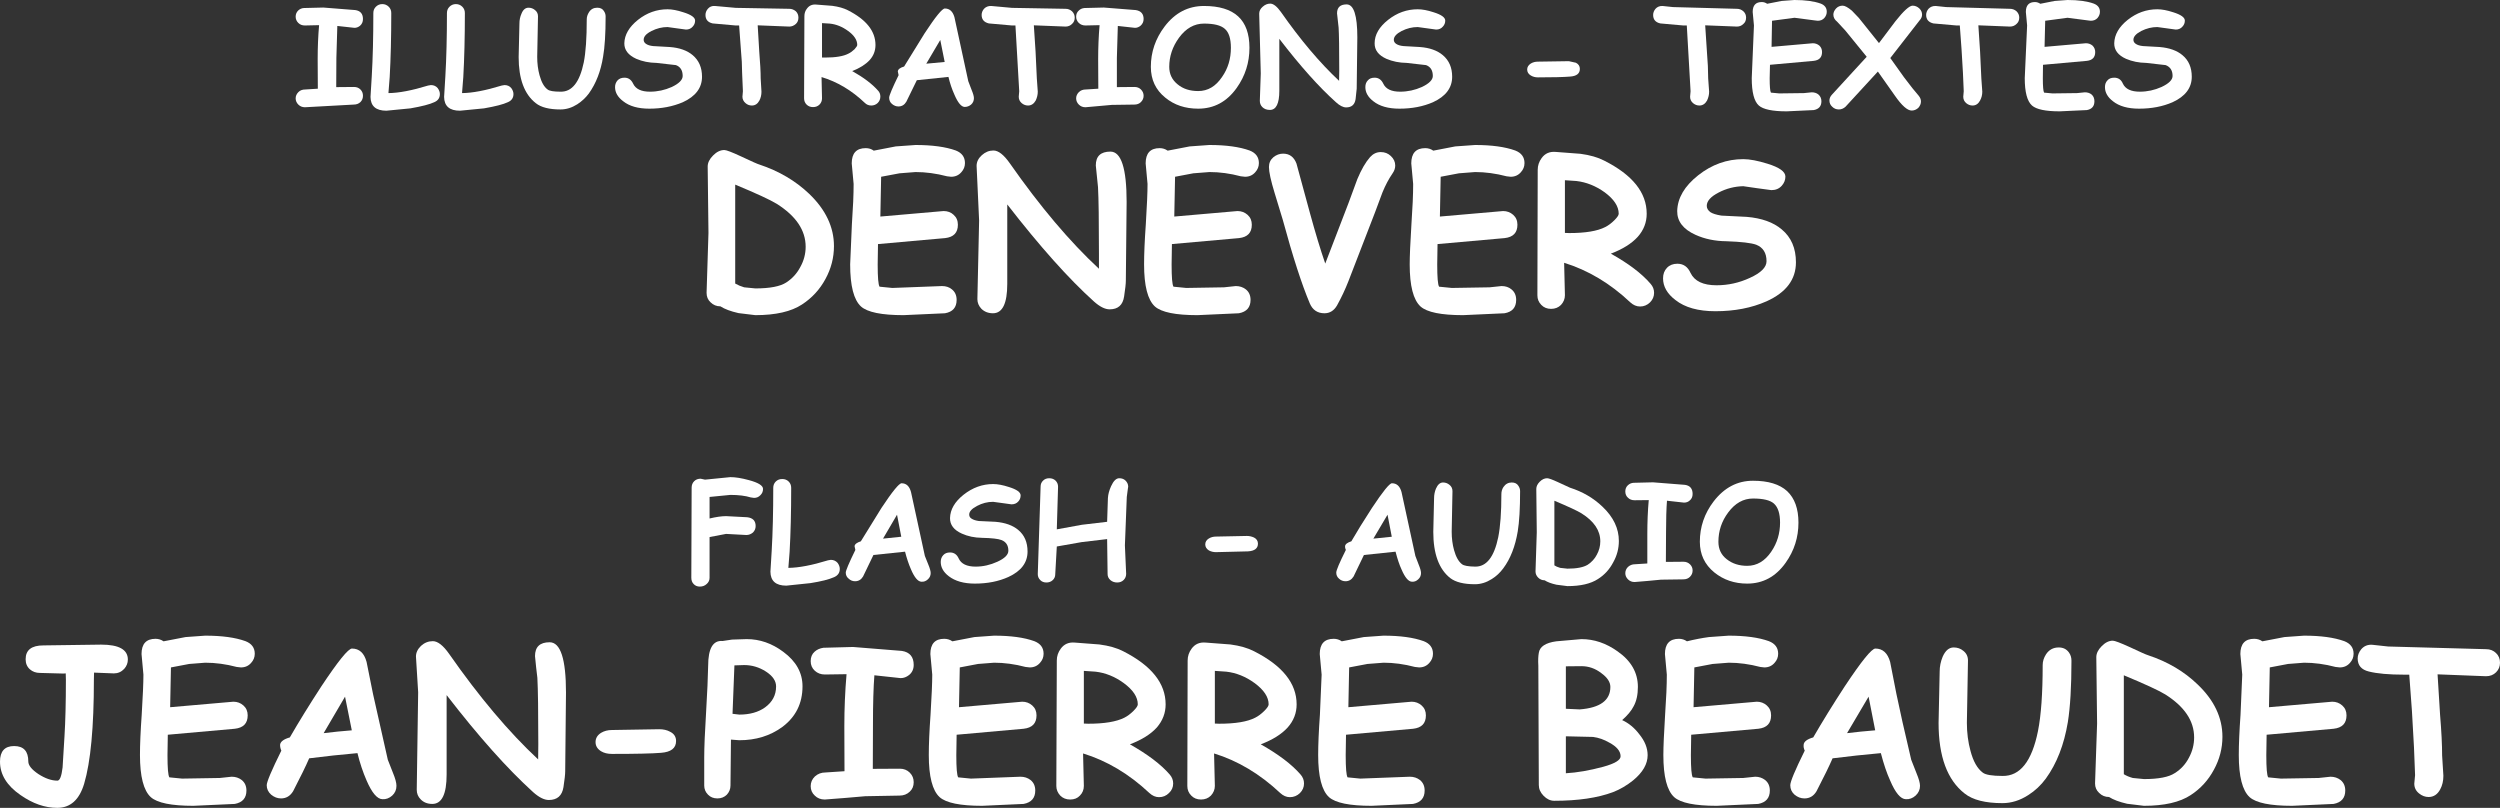 <?xml version="1.0" encoding="UTF-8" standalone="no"?>
<svg xmlns:xlink="http://www.w3.org/1999/xlink" height="256.85px" width="794.85px" xmlns="http://www.w3.org/2000/svg">
  <rect width="100%" height="100%" fill="#333333" stroke="none"/>
  <g transform="matrix(1.0, 0.0, 0.0, 1.0, 396.9, 98.95)">
    <path d="M-294.1 -96.55 L-283.95 -95.75 Q-281.5 -95.4 -281.5 -92.9 -281.5 -91.55 -282.45 -90.75 -283.25 -90.1 -284.2 -90.1 L-289.65 -90.7 -289.95 -80.55 -290.0 -71.25 -284.35 -71.3 Q-283.1 -71.3 -282.3 -70.5 -281.5 -69.7 -281.5 -68.5 -281.5 -67.3 -282.3 -66.5 -283.15 -65.7 -284.45 -65.7 L-299.95 -64.85 Q-301.2 -64.85 -302.05 -65.7 -302.9 -66.55 -302.9 -67.7 -302.9 -68.8 -302.0 -69.7 -301.2 -70.5 -299.8 -70.5 L-295.85 -70.75 -295.9 -80.15 Q-295.9 -85.75 -295.45 -90.95 L-299.95 -90.85 Q-301.25 -90.85 -302.05 -91.65 -302.9 -92.5 -302.9 -93.65 -302.9 -94.8 -302.1 -95.6 -301.3 -96.35 -300.25 -96.4 L-294.1 -96.55" fill="#ffffff" fill-rule="evenodd" stroke="none"/>
    <path d="M-272.5 -94.8 Q-272.5 -83.3 -273.0 -74.45 L-273.4 -69.35 Q-268.45 -69.4 -260.8 -71.75 L-259.9 -71.9 Q-258.55 -71.9 -257.75 -70.95 -257.05 -70.0 -257.05 -69.05 -257.05 -67.2 -258.85 -66.45 -260.95 -65.45 -266.4 -64.5 L-274.05 -63.75 Q-279.05 -63.75 -279.1 -68.15 L-278.7 -74.75 Q-278.2 -83.3 -278.2 -94.8 -278.2 -96.0 -277.4 -96.8 -276.55 -97.65 -275.35 -97.65 -274.15 -97.65 -273.3 -96.8 -272.5 -96.0 -272.5 -94.8" fill="#ffffff" fill-rule="evenodd" stroke="none"/>
    <path d="M-249.1 -94.8 Q-249.1 -83.3 -249.6 -74.45 L-250.0 -69.35 Q-245.05 -69.4 -237.4 -71.75 L-236.5 -71.9 Q-235.15 -71.9 -234.35 -70.95 -233.65 -70.0 -233.65 -69.05 -233.65 -67.2 -235.45 -66.45 -237.55 -65.45 -243.0 -64.5 L-250.65 -63.75 Q-255.65 -63.75 -255.7 -68.15 L-255.3 -74.75 Q-254.8 -83.3 -254.8 -94.8 -254.8 -96.0 -254.0 -96.8 -253.15 -97.65 -251.95 -97.65 -250.75 -97.65 -249.9 -96.8 -249.1 -96.0 -249.1 -94.8" fill="#ffffff" fill-rule="evenodd" stroke="none"/>
    <path d="M-225.85 -93.75 L-226.1 -80.85 Q-226.1 -77.7 -225.35 -75.0 -224.45 -71.7 -222.8 -70.5 -221.95 -69.8 -218.7 -69.8 -213.25 -69.65 -211.3 -79.1 -210.35 -83.85 -210.35 -92.8 -210.35 -93.95 -209.65 -95.05 -208.75 -96.5 -207.0 -96.5 -205.55 -96.5 -204.9 -95.45 -204.35 -94.65 -204.35 -93.75 -204.35 -85.45 -205.15 -80.95 -206.25 -74.0 -209.7 -69.2 -211.2 -67.2 -213.35 -65.8 -215.95 -64.15 -218.7 -64.15 -224.05 -64.15 -226.55 -66.15 -232.0 -70.4 -232.0 -80.8 L-231.75 -91.5 Q-231.75 -93.15 -231.1 -94.6 -230.35 -96.5 -228.85 -96.5 -227.7 -96.5 -226.8 -95.75 -225.85 -95.0 -225.85 -93.75" fill="#ffffff" fill-rule="evenodd" stroke="none"/>
    <path d="M-183.95 -84.0 Q-179.3 -83.65 -176.65 -81.4 -173.7 -78.9 -173.7 -74.55 -173.7 -69.25 -179.8 -66.45 -184.6 -64.4 -190.45 -64.4 -195.8 -64.4 -198.75 -66.75 -201.35 -68.7 -201.35 -71.25 -201.35 -72.5 -200.55 -73.4 -199.75 -74.25 -198.35 -74.25 -196.5 -74.25 -195.6 -72.35 -194.4 -69.8 -190.25 -69.8 -186.65 -69.8 -183.3 -71.3 -179.85 -72.95 -179.85 -74.8 -179.85 -77.45 -182.0 -78.25 L-188.15 -78.95 Q-191.7 -79.0 -194.6 -80.25 -198.45 -82.0 -198.4 -85.2 -198.3 -89.25 -194.05 -92.65 -189.8 -96.0 -184.65 -96.0 -182.55 -96.0 -179.65 -95.05 -175.9 -93.9 -175.9 -92.4 -175.9 -91.3 -176.65 -90.5 -177.45 -89.55 -178.8 -89.55 L-181.75 -89.95 -184.65 -90.35 Q-187.25 -90.35 -189.75 -89.1 -192.25 -87.85 -192.25 -86.3 -192.25 -85.5 -191.5 -85.0 -190.7 -84.45 -189.25 -84.3 L-183.95 -84.0" fill="#ffffff" fill-rule="evenodd" stroke="none"/>
    <path d="M-145.95 -90.5 L-156.0 -90.9 -155.5 -82.5 Q-155.05 -77.1 -155.05 -74.0 L-154.8 -69.8 Q-154.8 -68.25 -155.45 -67.0 -156.3 -65.4 -157.85 -65.4 -159.0 -65.4 -159.85 -66.15 -160.85 -67.0 -160.85 -68.2 L-160.7 -69.95 -160.95 -75.75 Q-160.95 -79.1 -161.35 -83.3 L-161.9 -90.85 -163.0 -90.85 -170.3 -91.5 Q-172.6 -92.0 -172.6 -94.2 -172.6 -95.25 -171.85 -96.15 -171.0 -97.15 -169.6 -97.05 L-162.95 -96.45 -145.95 -96.15 Q-144.8 -96.15 -143.85 -95.35 -143.05 -94.55 -143.05 -93.35 -143.05 -92.1 -143.85 -91.35 -144.8 -90.5 -145.95 -90.5" fill="#ffffff" fill-rule="evenodd" stroke="none"/>
    <path d="M-127.15 -81.9 Q-126.2 -82.35 -125.2 -83.3 -124.35 -84.25 -124.35 -84.65 -124.35 -87.0 -127.25 -89.1 -130.05 -91.15 -133.1 -91.45 L-135.55 -91.6 -135.55 -80.65 -134.6 -80.65 Q-129.5 -80.65 -127.15 -81.9 M-127.35 -95.7 Q-118.55 -91.25 -118.55 -84.65 -118.55 -81.9 -120.4 -79.85 -122.35 -77.75 -125.95 -76.35 -120.5 -73.3 -117.7 -70.1 -117.0 -69.35 -117.0 -68.25 -117.0 -67.05 -117.85 -66.2 -118.7 -65.4 -119.9 -65.4 -121.1 -65.4 -121.95 -66.25 -128.2 -72.2 -135.7 -74.45 L-135.55 -67.7 Q-135.55 -66.5 -136.35 -65.7 -137.15 -64.9 -138.4 -64.9 -139.65 -64.9 -140.45 -65.7 -141.25 -66.5 -141.25 -67.7 L-141.15 -93.8 Q-141.15 -95.2 -140.35 -96.2 -139.3 -97.65 -137.45 -97.5 L-132.3 -97.1 Q-129.3 -96.7 -127.35 -95.7" fill="#ffffff" fill-rule="evenodd" stroke="none"/>
    <path d="M-102.4 -78.7 L-96.55 -79.25 -97.95 -86.25 -102.4 -78.7 M-89.05 -73.15 L-88.0 -70.4 Q-87.25 -68.6 -87.25 -67.75 -87.25 -66.5 -88.15 -65.7 -89.05 -64.95 -90.2 -64.95 -91.8 -65.0 -93.45 -68.85 -94.65 -71.5 -95.35 -74.5 L-105.4 -73.45 -108.75 -66.6 Q-109.65 -65.1 -111.25 -65.1 -112.35 -65.1 -113.3 -65.9 -114.2 -66.65 -114.2 -67.9 -114.2 -68.9 -111.2 -75.05 L-111.45 -76.25 Q-111.35 -77.25 -109.45 -77.8 L-102.9 -88.4 Q-97.75 -96.25 -96.5 -96.25 -94.25 -96.25 -93.45 -93.5 L-89.05 -73.15" fill="#ffffff" fill-rule="evenodd" stroke="none"/>
    <path d="M-56.05 -95.35 Q-55.2 -94.5 -55.2 -93.35 -55.2 -92.1 -56.05 -91.35 -56.9 -90.5 -58.1 -90.5 L-68.2 -90.9 -67.65 -82.5 -67.25 -74.0 -66.95 -69.8 Q-66.95 -68.4 -67.6 -67.0 -68.5 -65.4 -70.05 -65.4 -71.15 -65.4 -72.05 -66.15 -73.0 -66.95 -73.0 -68.2 L-72.85 -69.95 -74.05 -90.85 -75.15 -90.85 -82.5 -91.5 Q-84.8 -92.05 -84.8 -94.2 -84.8 -95.25 -84.05 -96.15 -83.15 -97.1 -81.75 -97.05 L-75.15 -96.45 -58.1 -96.15 Q-56.95 -96.15 -56.05 -95.35" fill="#ffffff" fill-rule="evenodd" stroke="none"/>
    <path d="M-52.1 -96.4 L-45.95 -96.55 -35.8 -95.75 Q-33.3 -95.35 -33.3 -92.9 -33.3 -91.6 -34.3 -90.75 -35.1 -90.1 -36.05 -90.1 L-41.5 -90.7 -41.8 -80.55 -41.8 -71.25 -36.2 -71.3 Q-34.95 -71.3 -34.15 -70.5 -33.3 -69.65 -33.3 -68.5 -33.3 -67.35 -34.15 -66.5 -34.95 -65.7 -36.25 -65.7 L-43.4 -65.6 -51.8 -64.85 Q-53.05 -64.85 -53.9 -65.7 -54.75 -66.55 -54.75 -67.7 -54.75 -68.8 -53.85 -69.7 -53.0 -70.5 -51.65 -70.5 L-47.7 -70.75 -47.75 -80.15 Q-47.75 -85.75 -47.3 -90.95 L-51.8 -90.85 Q-53.05 -90.85 -53.9 -91.65 -54.75 -92.5 -54.75 -93.65 -54.75 -94.85 -53.9 -95.6 -53.2 -96.3 -52.1 -96.4" fill="#ffffff" fill-rule="evenodd" stroke="none"/>
    <path d="M-3.25 -93.75 Q0.35 -90.45 0.35 -83.75 0.35 -76.7 -3.7 -71.0 -8.4 -64.4 -15.95 -64.4 -22.15 -64.4 -26.4 -67.9 -31.0 -71.6 -31.0 -77.7 -31.0 -84.75 -26.6 -90.55 -21.65 -97.05 -14.1 -97.05 -6.85 -97.05 -3.25 -93.75 M-8.35 -74.5 Q-5.55 -78.5 -5.55 -83.75 -5.55 -88.15 -7.5 -89.8 -9.35 -91.45 -14.1 -91.45 -18.75 -91.45 -22.05 -86.95 -25.15 -82.7 -25.15 -77.7 -25.15 -74.25 -22.45 -72.1 -19.9 -70.0 -15.95 -70.0 -11.35 -70.0 -8.35 -74.5" fill="#ffffff" fill-rule="evenodd" stroke="none"/>
    <path d="M34.45 -70.75 L34.1 -67.45 Q33.7 -64.8 31.1 -64.8 29.65 -64.8 27.85 -66.45 19.75 -73.7 9.85 -86.6 L9.85 -70.1 Q9.85 -64.0 6.85 -64.0 5.35 -64.0 4.45 -64.9 3.65 -65.7 3.65 -66.9 L3.95 -75.6 3.45 -94.6 Q3.45 -95.85 4.55 -96.8 5.65 -97.8 6.95 -97.8 8.45 -97.8 10.35 -95.15 19.65 -81.85 28.85 -73.25 L28.9 -76.4 Q28.9 -87.0 28.7 -90.15 L28.2 -94.7 Q28.2 -97.55 31.25 -97.55 34.65 -97.55 34.65 -87.1 L34.45 -70.75" fill="#ffffff" fill-rule="evenodd" stroke="none"/>
    <path d="M61.85 -81.4 Q64.8 -78.9 64.8 -74.55 64.8 -69.25 58.7 -66.45 54.0 -64.4 48.05 -64.4 42.7 -64.4 39.75 -66.75 37.2 -68.7 37.2 -71.25 37.2 -72.6 38.0 -73.4 38.7 -74.25 40.15 -74.25 42.0 -74.25 42.9 -72.35 44.1 -69.8 48.25 -69.8 51.85 -69.8 55.2 -71.3 58.65 -72.95 58.65 -74.8 58.65 -77.45 56.5 -78.25 L50.35 -78.95 Q46.8 -79.0 43.9 -80.25 40.1 -81.95 40.15 -85.2 40.15 -89.25 44.45 -92.65 48.7 -96.0 53.85 -96.0 56.0 -96.0 58.9 -95.05 62.6 -93.9 62.6 -92.4 62.6 -91.3 61.85 -90.5 61.05 -89.55 59.7 -89.55 L56.8 -89.95 53.85 -90.35 Q51.25 -90.35 48.75 -89.1 46.25 -87.8 46.25 -86.3 46.25 -85.5 47.0 -85.0 47.8 -84.45 49.3 -84.3 L54.55 -84.0 Q59.2 -83.65 61.85 -81.4" fill="#ffffff" fill-rule="evenodd" stroke="none"/>
    <path d="M92.05 -79.35 L101.9 -79.5 104.15 -79.0 Q105.4 -78.35 105.4 -77.05 105.4 -74.8 102.25 -74.6 99.1 -74.35 92.05 -74.35 90.8 -74.35 89.8 -74.95 88.65 -75.65 88.65 -76.85 88.65 -78.0 89.8 -78.75 90.8 -79.35 92.05 -79.35" fill="#ffffff" fill-rule="evenodd" stroke="none"/>
    <path d="M155.35 -90.5 L145.25 -90.9 145.8 -82.5 Q146.2 -77.7 146.2 -74.0 L146.5 -69.8 Q146.5 -68.4 145.85 -67.0 144.95 -65.4 143.4 -65.4 142.3 -65.4 141.4 -66.15 140.45 -66.95 140.45 -68.2 L140.6 -69.95 139.4 -90.85 138.3 -90.85 131.0 -91.5 Q128.7 -92.0 128.7 -94.2 128.7 -95.25 129.45 -96.15 130.3 -97.1 131.7 -97.05 L135.0 -96.7 155.35 -96.15 Q156.5 -96.15 157.4 -95.35 158.25 -94.55 158.25 -93.35 158.25 -92.05 157.4 -91.35 156.55 -90.5 155.35 -90.5" fill="#ffffff" fill-rule="evenodd" stroke="none"/>
    <path d="M181.05 -92.35 L180.15 -92.45 173.65 -93.3 166.5 -92.35 166.35 -84.05 179.45 -85.2 Q180.65 -85.2 181.55 -84.45 182.4 -83.65 182.4 -82.4 182.4 -79.9 179.75 -79.6 L165.85 -78.35 165.75 -74.1 Q165.75 -70.15 166.15 -69.5 L168.8 -69.25 176.65 -69.35 179.1 -69.6 Q180.35 -69.6 181.2 -68.95 182.2 -68.1 182.2 -66.75 182.2 -64.4 179.75 -63.95 L171.15 -63.55 Q164.4 -63.55 162.3 -65.4 160.05 -67.4 160.05 -74.1 L160.75 -90.85 160.35 -95.15 Q160.35 -98.3 163.25 -98.3 164.15 -98.3 164.95 -97.75 L169.55 -98.65 173.6 -98.95 Q178.8 -98.95 182.0 -97.8 183.9 -97.05 183.9 -95.2 183.9 -94.15 183.15 -93.25 182.35 -92.35 181.05 -92.35" fill="#ffffff" fill-rule="evenodd" stroke="none"/>
    <path d="M200.5 -85.25 L205.7 -92.15 Q209.65 -97.15 211.2 -97.15 212.35 -97.15 213.3 -96.3 214.2 -95.45 214.2 -94.3 214.2 -93.3 213.4 -92.45 L204.1 -80.5 208.45 -74.4 Q211.45 -70.4 213.1 -68.55 213.85 -67.65 213.85 -66.7 213.85 -65.6 213.0 -64.65 212.05 -63.8 210.9 -63.8 208.85 -63.8 205.55 -68.55 L200.15 -76.2 189.85 -65.0 Q188.9 -64.15 187.75 -64.15 186.5 -64.15 185.65 -65.0 184.75 -65.8 184.75 -67.0 184.75 -67.95 185.5 -68.8 L196.6 -80.9 189.8 -89.25 187.2 -92.05 Q186.0 -93.0 186.0 -94.3 186.0 -95.3 186.85 -96.25 187.7 -97.15 188.95 -97.15 190.0 -97.15 191.9 -95.55 L194.1 -93.25 200.5 -85.25" fill="#ffffff" fill-rule="evenodd" stroke="none"/>
    <path d="M242.15 -90.5 L232.1 -90.9 232.65 -82.5 233.05 -74.0 233.35 -69.8 Q233.35 -68.3 232.65 -67.0 231.8 -65.4 230.25 -65.4 229.15 -65.4 228.25 -66.15 227.3 -66.95 227.3 -68.2 L227.45 -69.95 227.2 -75.75 226.75 -83.3 226.2 -90.85 225.15 -90.85 217.8 -91.5 Q215.5 -92.05 215.5 -94.2 215.5 -95.25 216.25 -96.15 217.15 -97.1 218.55 -97.05 L221.85 -96.7 242.15 -96.15 Q243.35 -96.15 244.25 -95.35 245.1 -94.5 245.1 -93.35 245.1 -92.1 244.25 -91.35 243.4 -90.5 242.15 -90.5" fill="#ffffff" fill-rule="evenodd" stroke="none"/>
    <path d="M270.75 -95.2 Q270.75 -94.15 270.0 -93.25 269.2 -92.35 267.85 -92.35 L267.0 -92.45 260.45 -93.3 253.35 -92.35 253.15 -84.05 266.3 -85.2 Q267.5 -85.2 268.4 -84.45 269.25 -83.6 269.25 -82.4 269.25 -79.9 266.6 -79.6 L252.65 -78.35 252.6 -74.1 Q252.6 -70.15 253.0 -69.5 L255.65 -69.25 263.5 -69.35 265.95 -69.6 Q267.2 -69.6 268.05 -68.95 269.0 -68.15 269.0 -66.75 269.0 -64.4 266.6 -63.95 L257.95 -63.55 Q251.25 -63.55 249.15 -65.4 246.85 -67.45 246.85 -74.1 L247.6 -90.85 247.2 -95.15 Q247.2 -98.3 250.1 -98.3 250.95 -98.3 251.8 -97.75 L256.35 -98.65 260.45 -98.95 Q265.65 -98.95 268.8 -97.8 270.75 -97.05 270.75 -95.2" fill="#ffffff" fill-rule="evenodd" stroke="none"/>
    <path d="M273.15 -73.4 Q273.85 -74.25 275.3 -74.25 277.25 -74.25 278.05 -72.35 279.25 -69.8 283.45 -69.8 287.0 -69.8 290.35 -71.3 293.85 -72.95 293.85 -74.8 293.85 -77.4 291.65 -78.25 L285.5 -78.95 Q281.95 -79.0 279.05 -80.25 275.25 -81.95 275.3 -85.2 275.4 -89.3 279.6 -92.65 283.85 -96.0 289.0 -96.0 291.15 -96.0 294.05 -95.05 297.75 -93.9 297.75 -92.4 297.75 -91.3 297.0 -90.5 296.2 -89.55 294.85 -89.55 L291.95 -89.95 289.0 -90.35 Q286.4 -90.35 283.9 -89.1 281.4 -87.8 281.4 -86.3 281.4 -85.5 282.15 -85.0 282.95 -84.45 284.45 -84.3 L289.75 -84.0 Q294.4 -83.6 297.0 -81.4 299.95 -78.95 299.95 -74.55 299.95 -69.25 293.85 -66.45 289.15 -64.4 283.2 -64.4 277.85 -64.4 274.9 -66.75 272.35 -68.7 272.35 -71.25 272.35 -72.6 273.15 -73.4" fill="#ffffff" fill-rule="evenodd" stroke="none"/>
    <path d="M-160.3 -7.6 L-156.75 -7.25 Q-149.8 -7.25 -146.9 -9.15 -144.05 -11.0 -142.45 -14.05 -140.75 -17.1 -140.75 -20.5 -140.75 -28.35 -149.95 -34.15 -153.15 -36.1 -163.15 -40.25 L-163.15 -8.8 Q-161.85 -8.05 -160.3 -7.6 M-171.65 -24.9 L-171.9 -46.0 Q-171.9 -47.8 -170.2 -49.5 -168.5 -51.25 -166.6 -51.25 -165.65 -51.25 -161.35 -49.25 -156.15 -46.8 -155.5 -46.65 -146.15 -43.55 -139.6 -37.3 -131.75 -29.75 -131.75 -20.7 -131.75 -15.2 -134.45 -10.25 -137.15 -5.25 -141.9 -2.15 -147.05 1.25 -156.75 1.25 L-162.1 0.6 Q-165.85 -0.25 -167.85 -1.55 -169.7 -1.55 -171.0 -2.85 -172.25 -4.0 -172.25 -5.85 L-171.65 -24.9" fill="#ffffff" fill-rule="evenodd" stroke="none"/>
    <path d="M-94.5 -42.75 L-95.8 -42.9 Q-100.95 -44.25 -105.8 -44.25 L-110.9 -43.85 -116.75 -42.75 -117.0 -30.1 -96.9 -31.85 Q-94.95 -31.85 -93.7 -30.65 -92.35 -29.45 -92.35 -27.5 -92.35 -23.7 -96.4 -23.25 L-117.75 -21.35 -117.85 -14.85 Q-117.85 -8.7 -117.25 -7.8 L-113.2 -7.4 -97.4 -8.0 Q-95.5 -8.0 -94.25 -6.95 -92.75 -5.75 -92.75 -3.6 -92.75 0.0 -96.45 0.65 L-109.65 1.25 Q-120.05 1.25 -123.15 -1.5 -126.6 -4.65 -126.6 -14.9 L-126.05 -27.65 Q-125.5 -35.5 -125.5 -40.45 L-126.1 -47.0 Q-126.1 -51.85 -121.65 -51.85 -120.2 -51.85 -119.1 -51.05 L-112.1 -52.4 -105.8 -52.85 Q-97.85 -52.85 -93.0 -51.1 -90.1 -49.95 -90.1 -47.1 -90.1 -45.45 -91.25 -44.2 -92.5 -42.75 -94.5 -42.75" fill="#ffffff" fill-rule="evenodd" stroke="none"/>
    <path d="M-75.85 -47.05 Q-61.45 -26.45 -47.5 -13.5 L-47.5 -18.35 Q-47.5 -33.95 -47.8 -39.45 L-48.5 -46.35 Q-48.5 -50.75 -43.85 -50.75 -38.7 -50.75 -38.7 -34.75 L-38.95 -9.7 Q-38.95 -8.3 -39.5 -4.7 -40.1 -0.6 -44.1 -0.6 -46.3 -0.6 -49.1 -3.1 -61.1 -13.9 -76.65 -33.95 L-76.65 -8.7 Q-76.65 0.65 -81.2 0.65 -83.45 0.65 -84.9 -0.8 -86.15 -2.15 -86.15 -3.85 L-85.6 -28.8 -86.4 -46.2 Q-86.4 -48.1 -84.75 -49.6 -83.1 -51.1 -81.05 -51.1 -78.7 -51.1 -75.85 -47.05" fill="#ffffff" fill-rule="evenodd" stroke="none"/>
    <path d="M-12.4 -52.85 Q-4.45 -52.85 0.4 -51.1 3.35 -49.95 3.35 -47.1 3.35 -45.45 2.2 -44.2 0.95 -42.75 -1.05 -42.75 L-2.4 -42.9 Q-7.5 -44.25 -12.35 -44.25 L-17.5 -43.85 -23.3 -42.75 -23.55 -30.1 -3.45 -31.85 Q-1.6 -31.85 -0.25 -30.65 1.1 -29.45 1.1 -27.5 1.1 -23.7 -2.95 -23.25 L-24.3 -21.35 -24.4 -14.85 Q-24.4 -8.7 -23.8 -7.8 L-19.75 -7.4 -7.75 -7.6 -4.0 -8.0 Q-2.15 -8.0 -0.8 -6.95 0.7 -5.75 0.7 -3.6 0.7 -0.05 -3.0 0.65 L-16.2 1.25 Q-26.6 1.25 -29.7 -1.5 -33.15 -4.65 -33.15 -14.9 -33.15 -19.9 -32.6 -27.65 -32.05 -36.6 -32.05 -40.45 L-32.65 -47.0 Q-32.65 -51.85 -28.2 -51.85 -26.8 -51.85 -25.65 -51.05 L-18.65 -52.4 -12.4 -52.85" fill="#ffffff" fill-rule="evenodd" stroke="none"/>
    <path d="M40.3 -31.5 L31.8 -9.5 Q30.3 -5.65 28.2 -1.85 26.75 0.65 24.2 0.65 20.9 0.65 19.55 -2.45 15.7 -11.55 10.95 -29.05 L8.35 -37.6 Q6.55 -43.5 6.55 -45.85 6.55 -47.75 7.95 -48.95 9.35 -50.1 11.05 -50.1 14.1 -50.1 15.3 -46.95 L19.6 -31.15 Q22.2 -21.65 24.45 -15.15 L31.85 -34.4 34.65 -42.0 Q36.55 -46.55 38.7 -49.0 40.15 -50.6 42.1 -50.6 44.0 -50.6 45.3 -49.35 46.7 -48.05 46.7 -46.3 46.7 -45.0 45.8 -43.75 44.05 -41.2 42.65 -37.8 L40.3 -31.5" fill="#ffffff" fill-rule="evenodd" stroke="none"/>
    <path d="M72.1 -52.85 Q80.0 -52.85 84.85 -51.1 87.8 -49.95 87.8 -47.1 87.8 -45.45 86.65 -44.2 85.4 -42.75 83.4 -42.75 L82.1 -42.9 Q76.95 -44.25 72.1 -44.25 L66.95 -43.85 61.15 -42.75 60.9 -30.1 81.0 -31.85 Q82.85 -31.85 84.2 -30.65 85.55 -29.45 85.55 -27.5 85.55 -23.7 81.5 -23.25 L60.15 -21.35 60.05 -14.85 Q60.05 -8.7 60.65 -7.8 L64.7 -7.4 76.7 -7.6 80.5 -8.0 Q82.4 -8.0 83.65 -6.95 85.15 -5.75 85.15 -3.6 85.15 0.0 81.45 0.65 L68.25 1.25 Q57.85 1.25 54.75 -1.5 51.3 -4.65 51.3 -14.9 51.3 -18.75 51.85 -27.65 52.4 -35.5 52.4 -40.45 L51.8 -47.0 Q51.8 -51.85 56.25 -51.85 57.65 -51.85 58.8 -51.05 L65.8 -52.4 72.1 -52.85" fill="#ffffff" fill-rule="evenodd" stroke="none"/>
    <path d="M92.0 -44.95 Q92.0 -47.0 93.25 -48.7 94.85 -50.9 97.7 -50.65 L105.6 -50.05 Q110.1 -49.45 113.1 -47.9 126.65 -41.1 126.65 -31.0 126.65 -26.85 123.8 -23.65 120.9 -20.45 115.25 -18.3 123.7 -13.6 127.9 -8.7 129.0 -7.45 129.0 -5.85 129.0 -4.1 127.7 -2.8 126.35 -1.5 124.55 -1.5 122.85 -1.5 121.4 -2.85 111.85 -11.85 100.4 -15.4 L100.65 -5.1 Q100.65 -3.35 99.4 -2.0 98.15 -0.75 96.25 -0.75 94.35 -0.75 93.15 -2.0 91.9 -3.25 91.9 -5.05 L92.0 -44.95 M104.3 -41.4 L100.65 -41.65 100.65 -24.9 102.0 -24.85 Q109.75 -24.85 113.45 -26.75 114.95 -27.5 116.4 -28.95 117.75 -30.3 117.75 -31.0 117.75 -34.5 113.3 -37.8 109.05 -40.85 104.3 -41.4" fill="#ffffff" fill-rule="evenodd" stroke="none"/>
    <path d="M143.0 -43.2 Q149.5 -48.35 157.35 -48.35 160.4 -48.35 165.05 -46.9 170.75 -45.15 170.75 -42.8 170.75 -41.2 169.6 -39.9 168.35 -38.5 166.3 -38.5 L161.85 -39.1 157.35 -39.75 Q153.2 -39.65 149.55 -37.75 145.75 -35.8 145.75 -33.5 145.75 -32.35 146.9 -31.5 147.95 -30.8 150.4 -30.4 L158.45 -30.0 Q165.6 -29.4 169.6 -26.0 174.1 -22.25 174.1 -15.55 174.1 -7.35 164.75 -3.15 157.65 0.0 148.5 0.0 140.3 0.0 135.8 -3.55 131.85 -6.55 131.85 -10.45 131.85 -12.5 133.1 -13.8 134.35 -15.1 136.4 -15.1 139.3 -15.1 140.6 -12.15 142.5 -8.25 148.85 -8.25 154.4 -8.25 159.45 -10.6 164.75 -13.0 164.75 -15.9 164.75 -19.85 161.45 -21.15 159.1 -22.0 152.0 -22.25 146.55 -22.3 142.15 -24.3 136.3 -26.95 136.35 -31.85 136.5 -38.05 143.0 -43.2" fill="#ffffff" fill-rule="evenodd" stroke="none"/>
    <path d="M-172.75 53.55 L-164.7 52.75 Q-162.25 52.75 -158.8 53.7 -154.3 54.9 -154.3 56.5 -154.3 57.7 -155.15 58.5 -155.95 59.35 -157.15 59.35 L-158.2 59.2 Q-160.8 58.4 -164.7 58.4 L-171.3 59.05 -171.3 65.9 Q-168.15 65.15 -166.05 65.15 L-159.35 65.5 Q-156.65 65.8 -156.65 68.3 -156.65 69.5 -157.5 70.35 -158.45 71.15 -159.6 71.15 L-166.05 70.8 -171.3 71.8 -171.3 84.75 Q-171.3 85.95 -172.25 86.75 -173.1 87.55 -174.4 87.55 -175.6 87.55 -176.35 86.75 -177.1 86.0 -177.1 84.75 L-177.0 56.1 Q-177.0 54.85 -176.2 54.05 -175.4 53.25 -174.15 53.25 L-172.75 53.55" fill="#ffffff" fill-rule="evenodd" stroke="none"/>
    <path d="M-145.35 56.15 Q-145.35 67.65 -145.85 76.5 L-146.25 81.6 Q-141.3 81.55 -133.65 79.2 L-132.75 79.05 Q-131.45 79.05 -130.6 80.0 -129.9 80.95 -129.9 81.95 -129.9 83.75 -131.7 84.55 -134.15 85.65 -139.25 86.45 L-146.9 87.25 Q-151.9 87.25 -151.95 82.8 L-151.55 76.2 Q-151.05 67.65 -151.05 56.15 -151.05 54.95 -150.25 54.15 -149.45 53.35 -148.2 53.35 -146.95 53.35 -146.15 54.15 -145.35 54.95 -145.35 56.15" fill="#ffffff" fill-rule="evenodd" stroke="none"/>
    <path d="M-116.15 72.3 L-110.35 71.7 -111.7 64.7 -116.15 72.3 M-116.65 62.55 Q-111.45 54.7 -110.25 54.7 -108.0 54.7 -107.25 57.5 L-102.85 77.8 -101.75 80.55 Q-101.0 82.35 -101.0 83.25 -101.0 84.45 -101.9 85.25 -102.8 86.1 -103.95 86.0 -105.6 85.95 -107.25 82.1 -108.35 79.6 -109.15 76.45 L-119.2 77.5 -122.5 84.35 Q-123.4 85.85 -125.05 85.85 -126.2 85.85 -127.05 85.05 -128.0 84.3 -128.0 83.1 -128.0 82.15 -124.95 75.9 L-125.2 74.7 Q-125.1 73.75 -123.2 73.15 L-116.65 62.55" fill="#ffffff" fill-rule="evenodd" stroke="none"/>
    <path d="M-90.55 58.35 Q-86.25 54.95 -81.15 54.95 -79.0 54.95 -76.1 55.9 -72.4 57.05 -72.4 58.55 -72.4 59.7 -73.15 60.5 -73.95 61.4 -75.3 61.4 L-78.2 61.0 -81.15 60.6 Q-83.8 60.6 -86.25 61.9 -88.75 63.2 -88.75 64.65 -88.75 65.5 -88.0 65.95 -87.15 66.5 -85.7 66.7 L-80.4 66.95 Q-75.75 67.35 -73.15 69.55 -70.2 72.0 -70.2 76.4 -70.2 81.7 -76.3 84.5 -80.95 86.6 -86.95 86.6 -92.2 86.6 -95.25 84.25 -97.8 82.3 -97.8 79.7 -97.8 78.4 -97.0 77.55 -96.25 76.7 -94.85 76.7 -92.95 76.7 -92.1 78.6 -90.9 81.2 -86.7 81.2 -83.2 81.2 -79.8 79.65 -76.3 78.05 -76.3 76.15 -76.3 73.6 -78.5 72.75 -80.05 72.15 -84.65 72.05 -88.25 72.0 -91.1 70.7 -94.9 69.0 -94.85 65.75 -94.75 61.7 -90.55 58.35" fill="#ffffff" fill-rule="evenodd" stroke="none"/>
    <path d="M-39.1 53.8 Q-38.2 54.65 -38.2 55.8 L-38.3 56.4 -38.65 59.05 -39.25 74.45 -38.85 83.5 Q-38.85 84.65 -39.65 85.45 -40.45 86.25 -41.7 86.25 -42.95 86.25 -43.85 85.5 -44.75 84.7 -44.75 83.6 L-44.9 72.45 -52.95 73.4 -60.9 74.8 -61.4 83.7 Q-61.4 84.75 -62.2 85.5 -63.0 86.25 -64.2 86.25 -65.4 86.25 -66.15 85.5 -66.95 84.7 -66.95 83.6 L-66.05 55.75 Q-66.05 54.6 -65.25 53.85 -64.5 53.1 -63.3 53.1 -62.1 53.1 -61.3 53.85 -60.5 54.65 -60.5 55.8 L-60.9 69.35 -52.95 67.9 -44.9 66.95 -44.65 59.4 Q-44.55 57.65 -43.65 55.65 -42.5 53.1 -41.05 53.1 -39.85 53.1 -39.1 53.8" fill="#ffffff" fill-rule="evenodd" stroke="none"/>
    <path d="M-10.3 71.65 L-0.45 71.45 Q0.7 71.45 1.8 71.95 3.05 72.6 3.05 73.9 3.05 76.15 -0.1 76.35 L-10.3 76.6 Q-11.55 76.6 -12.55 76.05 -13.7 75.3 -13.7 74.15 -13.7 72.95 -12.55 72.25 -11.55 71.65 -10.3 71.65" fill="#ffffff" fill-rule="evenodd" stroke="none"/>
    <path d="M39.75 72.3 L45.6 71.7 44.25 64.7 39.75 72.3 M39.3 62.55 Q44.5 54.7 45.65 54.7 47.95 54.7 48.7 57.5 L53.1 77.8 54.15 80.55 Q54.9 82.35 54.9 83.25 54.9 84.45 54.0 85.25 53.1 86.1 52.0 86.0 50.35 85.95 48.7 82.1 47.7 79.95 46.8 76.45 L36.75 77.5 33.45 84.35 Q32.5 85.85 30.9 85.85 29.7 85.85 28.85 85.05 27.95 84.3 27.95 83.1 27.95 82.0 31.0 75.9 30.7 75.25 30.75 74.7 30.85 73.75 32.75 73.15 35.25 68.8 39.3 62.55" fill="#ffffff" fill-rule="evenodd" stroke="none"/>
    <path d="M59.65 56.4 Q60.5 54.45 61.9 54.45 63.05 54.45 63.95 55.2 64.9 55.95 64.9 57.2 L64.65 70.1 Q64.65 73.25 65.4 75.95 66.3 79.2 67.95 80.45 68.85 81.15 72.1 81.2 77.5 81.3 79.45 71.85 80.45 66.85 80.45 58.15 80.45 56.9 81.1 55.9 82.1 54.45 83.75 54.45 85.2 54.45 85.85 55.5 86.4 56.3 86.4 57.2 86.4 65.45 85.65 70.0 84.45 77.2 81.05 81.75 79.5 83.85 77.4 85.15 74.8 86.8 72.05 86.8 66.75 86.8 64.2 84.85 58.8 80.6 58.8 70.15 L59.05 59.45 Q59.05 57.85 59.65 56.4" fill="#ffffff" fill-rule="evenodd" stroke="none"/>
    <path d="M105.9 64.25 Q104.05 63.1 97.3 60.25 L97.3 80.8 Q97.95 81.25 99.15 81.6 L101.45 81.85 Q105.85 81.85 107.9 80.6 109.8 79.35 110.8 77.4 111.9 75.4 111.9 73.15 111.9 68.0 105.9 64.25 M117.8 73.05 Q117.8 76.65 116.0 79.85 114.25 83.2 111.15 85.15 107.7 87.4 101.45 87.4 L97.95 86.95 Q95.5 86.4 94.2 85.55 93.0 85.55 92.15 84.7 91.3 83.85 91.3 82.75 L91.7 70.3 91.55 56.5 Q91.55 55.3 92.65 54.2 93.75 53.1 95.0 53.1 95.75 53.1 98.45 54.35 L102.25 56.1 Q108.35 58.05 112.65 62.2 117.8 67.1 117.8 73.05" fill="#ffffff" fill-rule="evenodd" stroke="none"/>
    <path d="M138.5 60.85 L133.1 60.25 Q132.8 64.1 132.8 70.4 L132.75 79.7 138.35 79.65 Q139.6 79.65 140.45 80.5 141.25 81.3 141.25 82.45 141.25 83.6 140.4 84.45 139.6 85.25 138.3 85.25 L131.2 85.35 127.0 85.75 122.8 86.1 Q121.55 86.1 120.7 85.25 119.85 84.4 119.85 83.3 119.85 82.15 120.7 81.3 121.65 80.45 122.9 80.45 L126.85 80.2 126.85 70.8 Q126.85 65.15 127.3 60.05 L122.8 60.1 Q121.5 60.1 120.7 59.3 119.85 58.55 119.85 57.3 119.85 56.1 120.65 55.35 121.45 54.6 122.5 54.55 L128.65 54.4 138.8 55.2 Q141.25 55.55 141.25 58.1 141.25 59.45 140.3 60.2 139.6 60.85 138.5 60.85" fill="#ffffff" fill-rule="evenodd" stroke="none"/>
    <path d="M148.15 83.05 Q143.55 79.3 143.55 73.3 143.55 66.2 147.95 60.45 153.0 53.9 160.45 53.9 167.7 53.9 171.3 57.2 174.9 60.6 174.9 67.2 174.9 74.25 170.85 79.95 166.15 86.6 158.6 86.6 152.55 86.6 148.15 83.05 M152.55 64.0 Q149.45 68.15 149.45 73.3 149.45 76.8 152.1 78.85 154.75 80.95 158.6 80.95 163.2 80.95 166.25 76.45 169.05 72.35 169.05 67.2 169.05 62.9 167.1 61.15 165.3 59.55 160.45 59.55 155.85 59.55 152.55 64.0" fill="#ffffff" fill-rule="evenodd" stroke="none"/>
    <path d="M-384.2 115.0 Q-386.1 115.0 -387.4 113.85 -388.75 112.65 -388.75 110.65 -388.75 106.25 -383.1 106.25 L-364.75 106.0 Q-356.25 106.0 -356.25 110.75 -356.25 112.4 -357.4 113.7 -358.75 115.15 -360.7 115.15 L-367.0 114.9 -367.05 117.15 Q-367.05 139.8 -370.15 150.25 -372.45 157.9 -378.7 157.9 -384.55 157.9 -390.35 153.85 -396.9 149.35 -396.9 143.2 -396.9 138.25 -392.4 138.25 -387.9 138.25 -387.9 143.15 -387.9 145.0 -384.7 147.15 -381.45 149.25 -378.65 149.25 -377.5 149.25 -377.0 145.05 L-376.4 135.2 Q-375.95 128.0 -375.95 117.2 L-376.0 115.15 -376.75 115.2 -384.2 115.0" fill="#ffffff" fill-rule="evenodd" stroke="none"/>
    <path d="M-318.85 104.9 Q-315.9 106.05 -315.9 108.9 -315.9 110.55 -317.05 111.8 -318.3 113.25 -320.3 113.25 L-321.65 113.1 Q-326.75 111.75 -331.65 111.75 L-336.75 112.15 -342.55 113.25 -342.8 125.9 -322.7 124.15 Q-320.85 124.15 -319.5 125.35 -318.15 126.55 -318.15 128.5 -318.15 132.3 -322.25 132.75 L-343.55 134.65 -343.65 141.15 Q-343.65 147.3 -343.05 148.2 L-339.0 148.6 -327.0 148.4 -323.25 148.0 Q-321.4 148.0 -320.05 149.05 -318.55 150.25 -318.55 152.4 -318.55 155.95 -322.25 156.65 L-335.45 157.25 Q-345.85 157.25 -348.95 154.5 -352.4 151.35 -352.4 141.1 -352.4 136.1 -351.85 128.35 -351.3 119.4 -351.3 115.55 L-351.9 109.0 Q-351.9 104.15 -347.45 104.15 -346.05 104.15 -344.9 104.95 L-337.9 103.6 -331.65 103.15 Q-323.7 103.15 -318.85 104.9" fill="#ffffff" fill-rule="evenodd" stroke="none"/>
    <path d="M-285.05 133.25 L-287.2 122.55 -294.0 134.15 -289.55 133.65 -285.05 133.25 M-307.45 139.7 Q-307.85 138.85 -307.85 137.85 -307.7 136.35 -304.75 135.5 -300.45 128.05 -294.75 119.3 -286.75 107.25 -285.0 107.25 -281.5 107.25 -280.35 111.5 L-278.3 121.7 -273.6 142.6 -271.95 146.8 Q-270.85 149.45 -270.85 150.9 -270.85 152.75 -272.2 154.0 -273.6 155.25 -275.3 155.15 -277.8 155.1 -280.35 149.2 -282.1 145.2 -283.25 140.5 L-290.95 141.25 -298.6 142.15 Q-300.15 145.75 -303.7 152.6 -305.1 154.9 -307.55 154.9 -309.25 154.9 -310.7 153.7 -312.1 152.45 -312.1 150.7 -312.1 149.1 -307.45 139.7" fill="#ffffff" fill-rule="evenodd" stroke="none"/>
    <path d="M-216.95 121.25 L-217.2 146.3 Q-217.2 147.7 -217.75 151.3 -218.4 155.4 -222.4 155.4 -224.6 155.4 -227.4 152.9 -239.65 141.8 -254.9 122.05 L-254.9 147.3 Q-254.9 156.65 -259.45 156.65 -261.75 156.65 -263.15 155.2 -264.4 153.95 -264.4 152.15 L-263.95 121.15 -264.65 109.8 Q-264.65 107.95 -263.05 106.4 -261.4 104.9 -259.3 104.9 -256.95 104.9 -254.1 108.95 -239.75 129.5 -225.8 142.5 L-225.75 137.65 Q-225.75 122.05 -226.05 116.55 L-226.45 113.15 -226.8 109.65 Q-226.8 105.25 -222.15 105.25 -216.95 105.25 -216.95 121.25" fill="#ffffff" fill-rule="evenodd" stroke="none"/>
    <path d="M-202.35 133.15 L-187.3 132.9 Q-185.3 132.9 -183.85 133.7 -181.95 134.65 -181.95 136.65 -181.95 140.05 -186.75 140.4 -190.9 140.75 -202.35 140.75 -204.4 140.75 -205.8 139.9 -207.55 138.8 -207.55 137.0 -207.55 135.15 -205.8 134.05 -204.3 133.15 -202.35 133.15" fill="#ffffff" fill-rule="evenodd" stroke="none"/>
    <path d="M-160.3 112.5 L-163.4 112.6 -164.0 128.0 -161.85 128.25 Q-156.85 128.25 -153.65 125.95 -150.15 123.4 -150.15 119.3 -150.15 116.65 -153.4 114.55 -156.6 112.5 -160.3 112.5 M-164.15 104.4 L-159.5 104.25 Q-153.25 104.25 -147.85 108.3 -141.75 112.8 -141.75 119.25 -141.75 127.4 -148.2 132.2 -153.95 136.4 -161.85 136.4 L-164.5 136.2 -164.65 150.8 Q-164.65 152.45 -165.8 153.7 -167.0 154.9 -168.8 154.9 -170.65 154.9 -171.8 153.7 -173.0 152.5 -173.0 150.8 L-173.0 141.95 Q-173.0 137.0 -172.4 127.4 -171.85 118.15 -171.75 112.75 -171.75 104.45 -167.15 104.85 L-164.15 104.4" fill="#ffffff" fill-rule="evenodd" stroke="none"/>
    <path d="M-135.1 107.0 L-125.7 106.75 -110.15 108.0 Q-106.4 108.6 -106.4 112.45 -106.4 114.45 -107.85 115.65 -109.1 116.65 -110.55 116.65 L-118.9 115.75 Q-119.35 121.6 -119.35 131.3 L-119.4 145.5 -110.8 145.45 Q-108.9 145.45 -107.65 146.7 -106.4 147.95 -106.4 149.75 -106.4 151.6 -107.65 152.75 -108.95 154.0 -110.9 154.0 L-121.8 154.2 -128.2 154.75 -134.65 155.25 Q-136.6 155.25 -137.85 154.0 -139.15 152.8 -139.15 151.0 -139.15 149.2 -137.8 147.9 -136.4 146.65 -134.45 146.65 L-128.4 146.25 -128.45 131.9 Q-128.45 123.55 -127.75 115.4 L-134.65 115.5 Q-136.55 115.5 -137.85 114.3 -139.15 113.1 -139.15 111.25 -139.15 109.35 -137.9 108.25 -136.8 107.25 -135.1 107.0" fill="#ffffff" fill-rule="evenodd" stroke="none"/>
    <path d="M-66.25 111.8 Q-67.5 113.25 -69.5 113.25 L-70.85 113.1 Q-75.95 111.75 -80.85 111.75 L-85.95 112.15 -91.75 113.25 -92.0 125.9 -71.9 124.15 Q-70.05 124.15 -68.7 125.35 -67.35 126.55 -67.35 128.5 -67.35 132.3 -71.45 132.75 L-92.75 134.65 -92.85 141.15 Q-92.85 147.3 -92.25 148.2 L-88.2 148.6 -72.45 148.0 Q-70.6 148.0 -69.25 149.05 -67.75 150.25 -67.75 152.4 -67.75 155.95 -71.45 156.65 L-84.65 157.25 Q-95.05 157.25 -98.15 154.5 -101.6 151.35 -101.6 141.1 -101.6 136.1 -101.05 128.35 -100.5 119.4 -100.5 115.55 L-101.1 109.0 Q-101.1 104.15 -96.7 104.15 -95.25 104.15 -94.1 104.95 L-87.1 103.6 -80.85 103.15 Q-72.9 103.15 -68.05 104.9 -65.1 106.05 -65.1 108.9 -65.1 110.55 -66.25 111.8" fill="#ffffff" fill-rule="evenodd" stroke="none"/>
    <path d="M-60.9 111.05 Q-60.9 109.0 -59.65 107.3 -58.05 105.1 -55.2 105.35 L-47.35 105.95 Q-42.8 106.55 -39.8 108.1 -26.3 114.95 -26.3 125.0 -26.3 129.1 -29.1 132.35 -32.0 135.55 -37.65 137.7 -29.15 142.5 -25.0 147.3 -23.9 148.55 -23.9 150.15 -23.9 151.95 -25.25 153.2 -26.55 154.5 -28.4 154.5 -30.05 154.5 -31.5 153.15 -41.15 144.1 -52.55 140.6 L-52.3 150.9 Q-52.3 152.75 -53.55 154.0 -54.7 155.25 -56.65 155.25 -58.55 155.25 -59.8 154.0 -61.05 152.65 -61.05 150.95 L-60.9 111.05 M-52.3 114.35 L-52.3 131.1 -50.9 131.15 Q-43.25 131.15 -39.45 129.25 -37.95 128.5 -36.5 127.05 -35.15 125.7 -35.15 125.0 -35.15 121.5 -39.65 118.2 -43.85 115.15 -48.6 114.6 L-52.3 114.35" fill="#ffffff" fill-rule="evenodd" stroke="none"/>
    <path d="M-5.7 105.95 Q-1.2 106.55 1.8 108.1 15.35 114.95 15.35 125.0 15.35 129.15 12.5 132.35 9.6 135.55 3.95 137.7 12.45 142.5 16.6 147.3 17.7 148.55 17.7 150.15 17.7 151.9 16.4 153.2 15.05 154.5 13.2 154.5 11.55 154.5 10.1 153.15 0.45 144.1 -10.9 140.6 L-10.65 150.9 Q-10.65 152.65 -11.9 154.0 -13.15 155.25 -15.05 155.25 -16.95 155.25 -18.15 154.0 -19.4 152.75 -19.4 150.95 L-19.3 111.05 Q-19.3 109.0 -18.05 107.3 -16.45 105.1 -13.6 105.35 L-5.7 105.95 M1.95 118.2 Q-2.25 115.15 -7.0 114.6 L-10.65 114.35 -10.65 131.1 -9.3 131.15 Q-1.55 131.15 2.15 129.25 3.65 128.5 5.1 127.05 6.45 125.7 6.45 125.0 6.45 121.5 1.95 118.2" fill="#ffffff" fill-rule="evenodd" stroke="none"/>
    <path d="M54.3 113.25 L52.95 113.1 Q47.85 111.75 43.0 111.75 L37.85 112.15 32.05 113.25 31.8 125.9 51.9 124.15 Q53.75 124.15 55.1 125.35 56.45 126.55 56.45 128.5 56.45 132.3 52.4 132.75 L31.05 134.65 30.95 141.15 Q30.95 147.3 31.55 148.2 L35.6 148.6 51.35 148.0 Q53.2 148.0 54.55 149.05 56.05 150.25 56.05 152.4 56.05 155.95 52.35 156.65 L39.15 157.25 Q28.75 157.25 25.65 154.5 22.2 151.35 22.2 141.1 22.2 136.1 22.75 128.35 L23.3 115.55 22.7 109.0 Q22.7 104.15 27.15 104.15 28.55 104.15 29.7 104.95 L36.7 103.6 42.95 103.15 Q50.9 103.15 55.75 104.9 58.7 106.05 58.7 108.9 58.7 110.55 57.55 111.8 56.3 113.25 54.3 113.25" fill="#ffffff" fill-rule="evenodd" stroke="none"/>
    <path d="M105.9 112.85 L100.95 112.9 100.95 126.4 105.35 126.6 Q115.1 125.85 115.1 119.45 115.1 117.15 112.2 115.05 109.35 112.85 105.9 112.85 M97.9 104.95 L105.9 104.25 Q111.95 104.25 117.4 108.15 123.85 112.65 123.85 119.45 123.85 123.15 122.5 125.6 121.45 127.7 118.85 130.0 122.0 131.45 124.3 134.5 126.95 137.75 126.95 141.15 126.95 145.35 122.35 149.15 119.3 151.6 115.95 152.9 108.6 155.65 97.25 155.65 95.4 155.65 93.85 154.05 92.35 152.5 92.35 150.65 L92.2 112.7 Q92.05 110.25 92.35 108.6 92.8 105.65 97.9 104.95 M109.6 135.35 L100.95 135.15 100.95 146.9 Q106.3 146.6 112.8 144.85 118.45 143.3 118.35 141.45 118.3 139.05 114.75 137.15 112.25 135.7 109.6 135.35" fill="#ffffff" fill-rule="evenodd" stroke="none"/>
    <path d="M162.75 113.1 Q157.6 111.75 152.75 111.75 L147.6 112.15 141.8 113.25 141.55 125.9 161.65 124.15 Q163.5 124.15 164.85 125.35 166.2 126.55 166.2 128.5 166.2 132.3 162.15 132.75 L140.8 134.65 140.7 141.15 Q140.7 147.3 141.3 148.2 L145.35 148.6 157.35 148.4 161.15 148.0 Q162.95 148.0 164.3 149.05 165.8 150.25 165.8 152.4 165.8 155.95 162.1 156.65 L148.9 157.25 Q138.5 157.25 135.4 154.5 131.95 151.35 131.95 141.1 131.95 137.25 132.5 128.35 133.05 120.5 133.05 115.55 L132.45 109.0 Q132.45 104.15 136.9 104.15 138.3 104.15 139.45 104.95 143.1 104.05 146.45 103.6 L152.7 103.15 Q160.65 103.15 165.5 104.9 168.45 106.05 168.45 108.9 168.45 110.55 167.3 111.8 166.05 113.25 164.05 113.25 L162.75 113.1" fill="#ffffff" fill-rule="evenodd" stroke="none"/>
    <path d="M199.3 133.25 L197.2 122.55 190.35 134.15 194.8 133.65 199.3 133.25 M176.9 139.7 Q176.45 138.8 176.55 137.85 176.65 136.35 179.6 135.5 183.9 128.05 189.6 119.3 197.6 107.25 199.35 107.25 202.85 107.25 204.05 111.5 L206.05 121.7 Q207.55 129.05 210.75 142.6 L212.4 146.8 Q213.55 149.55 213.55 150.9 213.55 152.7 212.15 154.0 210.75 155.25 209.05 155.15 206.55 155.1 204.05 149.2 202.45 145.7 201.1 140.5 L193.45 141.25 185.75 142.15 Q184.2 145.75 180.65 152.6 179.3 154.9 176.8 154.9 175.1 154.9 173.65 153.7 172.3 152.5 172.3 150.7 172.3 149.0 176.9 139.7" fill="#ffffff" fill-rule="evenodd" stroke="none"/>
    <path d="M260.55 130.65 Q258.75 141.45 253.55 148.6 251.2 151.8 247.95 153.85 244.0 156.4 239.75 156.4 231.6 156.4 227.75 153.35 219.45 146.9 219.45 130.9 L219.8 114.55 Q219.8 112.15 220.75 109.85 222.05 106.9 224.25 106.9 226.05 106.9 227.35 108.0 228.8 109.15 228.8 111.05 L228.45 130.85 Q228.45 135.6 229.6 139.8 230.9 144.75 233.5 146.7 234.85 147.75 239.8 147.75 248.15 147.9 251.05 133.5 252.55 126.0 252.55 112.5 252.55 110.75 253.6 109.1 255.05 106.9 257.65 106.9 259.75 106.9 260.9 108.5 261.7 109.6 261.7 111.1 261.7 123.45 260.55 130.65" fill="#ffffff" fill-rule="evenodd" stroke="none"/>
    <path d="M300.7 135.5 Q300.7 127.65 291.55 121.85 288.35 119.9 278.35 115.75 L278.35 147.2 Q279.55 147.95 281.2 148.4 L284.75 148.75 Q291.7 148.75 294.55 146.85 297.45 145.05 299.05 141.95 300.7 138.9 300.7 135.5 M269.85 131.1 L269.6 110.0 Q269.6 108.2 271.3 106.5 273.0 104.75 274.85 104.75 275.75 104.75 280.15 106.75 285.25 109.15 286.0 109.35 295.4 112.45 301.85 118.7 309.7 126.2 309.7 135.3 309.7 140.8 307.0 145.75 304.3 150.8 299.6 153.85 294.45 157.25 284.75 157.25 L279.4 156.6 Q275.7 155.75 273.65 154.45 271.8 154.45 270.5 153.15 269.2 151.95 269.2 150.15 L269.85 131.1" fill="#ffffff" fill-rule="evenodd" stroke="none"/>
    <path d="M347.0 113.25 L345.65 113.1 Q340.55 111.75 335.65 111.75 L330.55 112.15 324.75 113.25 324.5 125.9 344.6 124.15 Q346.45 124.15 347.8 125.35 349.15 126.55 349.15 128.5 349.15 132.3 345.05 132.75 L323.75 134.65 323.65 141.15 Q323.65 147.3 324.25 148.2 L328.3 148.6 340.3 148.4 344.05 148.0 Q345.9 148.0 347.25 149.05 348.75 150.25 348.75 152.4 348.75 155.95 345.05 156.65 L331.85 157.25 Q321.45 157.25 318.35 154.5 314.9 151.35 314.9 141.1 314.9 136.1 315.45 128.35 L316.0 115.55 315.4 109.0 Q315.4 104.15 319.8 104.15 321.25 104.15 322.4 104.95 L329.4 103.6 335.65 103.15 Q343.6 103.15 348.45 104.9 351.4 106.05 351.4 108.9 351.4 110.55 350.25 111.8 349.0 113.25 347.0 113.25" fill="#ffffff" fill-rule="evenodd" stroke="none"/>
    <path d="M353.85 107.45 Q355.2 105.9 357.35 106.05 L362.4 106.6 393.5 107.45 Q395.45 107.45 396.7 108.7 397.95 109.9 397.95 111.75 397.95 113.55 396.7 114.8 395.45 116.05 393.5 116.05 L378.1 115.45 378.9 128.35 Q379.55 136.2 379.55 141.3 L379.95 147.7 Q379.95 150.15 378.95 152.0 377.65 154.45 375.25 154.45 373.6 154.45 372.2 153.3 370.7 152.1 370.7 150.2 L370.95 147.5 370.6 138.6 369.95 127.1 369.1 115.55 367.45 115.55 Q360.2 115.55 356.25 114.55 352.7 113.7 352.7 110.4 352.7 108.85 353.85 107.45" fill="#ffffff" fill-rule="evenodd" stroke="none"/>
  </g>
</svg>
